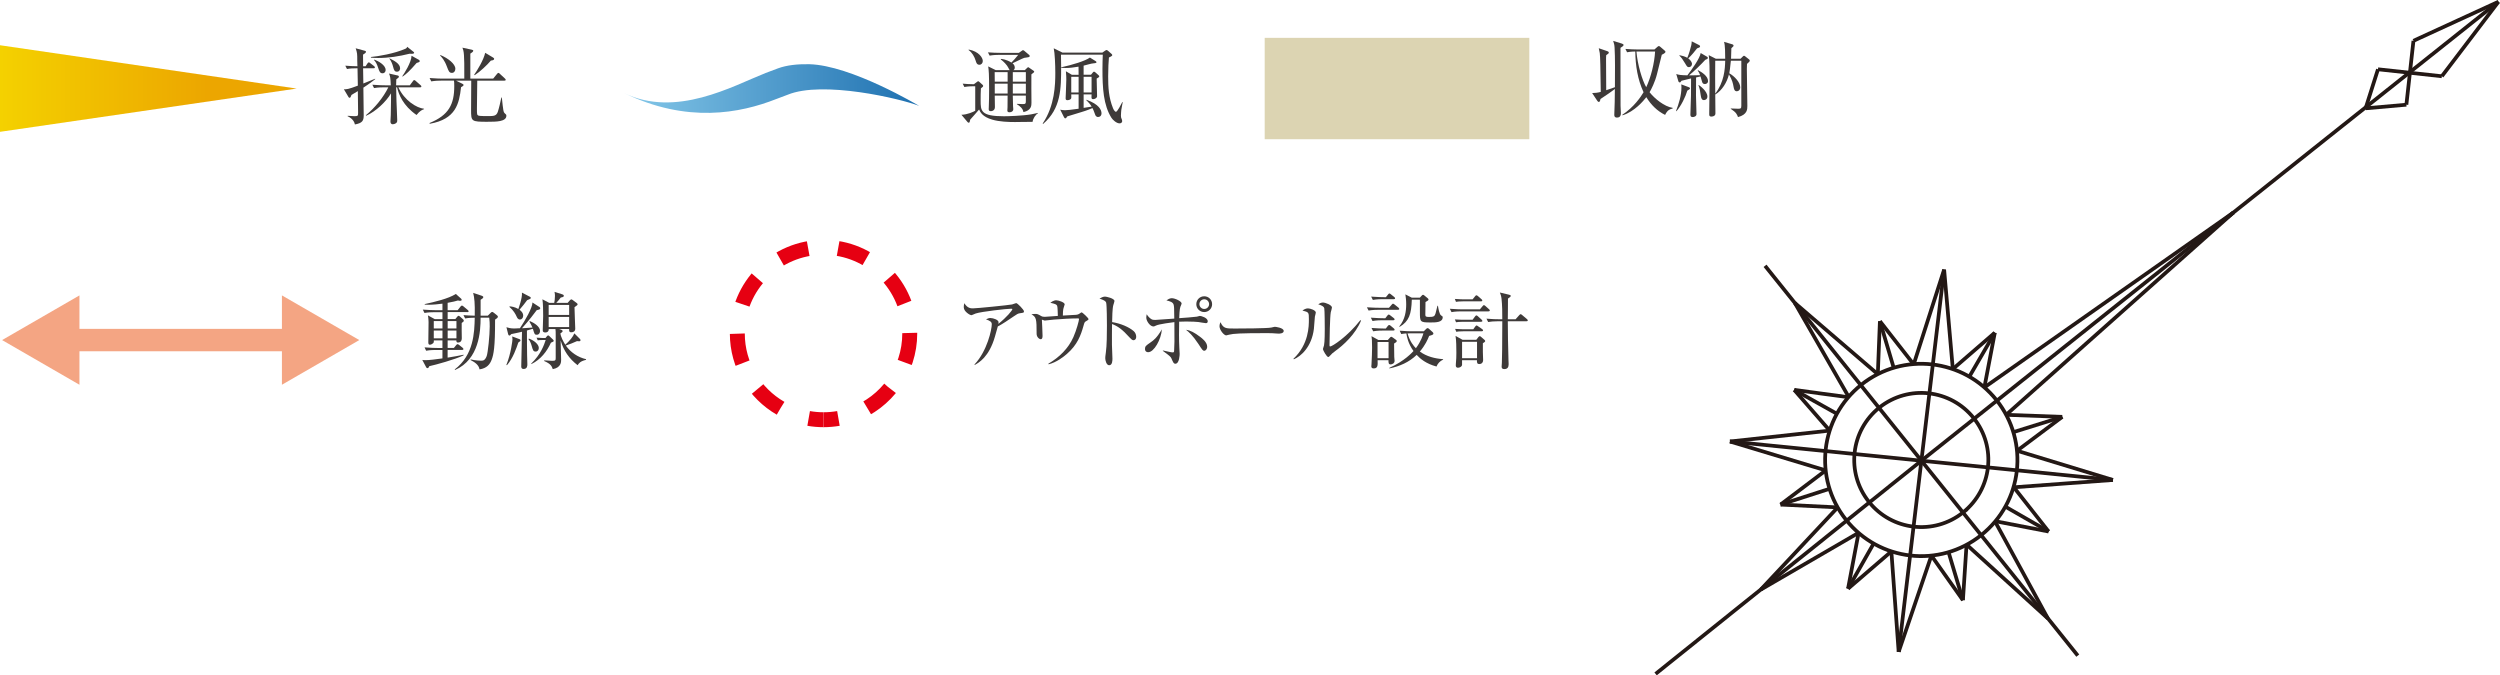 <?xml version="1.0" encoding="UTF-8"?><svg id="b" xmlns="http://www.w3.org/2000/svg" width="59.065mm" height="15.956mm" xmlns:xlink="http://www.w3.org/1999/xlink" viewBox="0 0 167.43 45.229"><defs><style>.f{stroke:#f4a583;stroke-linejoin:round;stroke-width:1.5px;}.f,.g,.h,.i{fill:none;}.g,.h{stroke:#e60012;}.g,.h,.i{stroke-miterlimit:10;}.j{fill:#f4a583;}.j,.k,.l,.m,.n{stroke-width:0px;}.k{fill:#3e3a39;}.l{fill:#dcd4b2;}.h{stroke-dasharray:0 0 2.013 2.013;}.i{stroke:#231815;stroke-width:.251px;}.m{fill:url(#e);}.n{fill:url(#d);}</style><linearGradient id="d" x1="-11742.317" y1="10241.75" x2="-11742.317" y2="10261.618" gradientTransform="translate(10261.618 11748.245) rotate(90)" gradientUnits="userSpaceOnUse"><stop offset=".3" stop-color="#eca600"/><stop offset="1" stop-color="#f4d100"/></linearGradient><linearGradient id="e" x1="-10018.851" y1="-3167.025" x2="-9999.068" y2="-3167.025" gradientTransform="translate(10060.63 -3161.096) scale(1 -1)" gradientUnits="userSpaceOnUse"><stop offset="0" stop-color="#85c8e9"/><stop offset="1" stop-color="#1e70b0"/></linearGradient></defs><g id="c"><rect class="l" x="84.699" y="2.534" width="17.723" height="6.789"/><path class="k" d="m108.527,3.204c0,.582,0,3.589.005,3.881,0,.078.022.425.022.492,0,.073,0,.297-.263.297-.179,0-.179-.135-.179-.185,0-.135.022-.733.028-.857.006-.291.011-.442.011-.873-.078.056-.296.224-.431.313-.42.28-.465.308-.532.358-.028.135-.05.196-.112.196-.039,0-.073-.028-.106-.079l-.341-.515c.173,0,.381-.022.577-.078-.022-1.63-.034-2.353-.067-2.599-.011-.078-.022-.135-.067-.325l.571.196c.05.017.101.045.101.095,0,.057-.05.09-.173.174-.011.106-.011.196-.011.303,0,.324.005,1.753.011,2.044.089-.033.504-.174.582-.202.006-.985.017-2.032-.022-2.643-.011-.207-.04-.286-.095-.459l.577.179c.084.028.118.051.118.096,0,.05-.045.095-.202.19Zm2.99,4.491c-.532-.258-.952-.684-1.26-1.188-.19.246-.784.963-1.591,1.215l-.022-.033c.772-.499,1.26-1.221,1.428-1.512-.397-.852-.543-1.787-.554-2.728-.073,0-.319.006-.549.051l-.112-.225c.286.022.571.039.863.039h1.081l.202-.179c.039-.034.067-.051.095-.051s.056.017.095.051l.28.24c.034.028.067.062.067.102,0,.05-.101.123-.247.19-.017.072-.286,1.159-.319,1.287-.135.544-.387,1.036-.499,1.222.347.437.985.957,1.545,1.047v.045c-.325.067-.42.258-.504.426Zm-1.921-4.245c.067.852.381,1.921.655,2.391.319-.677.549-1.618.594-2.391h-1.249Z"/><path class="k" d="m113.002,6.071c-.112.397-.415,1.024-.728,1.377l-.028-.011c.196-.516.364-1.048.364-1.602,0-.084-.006-.135-.011-.185l.493.185c.028.011.09.033.09.078,0,.051-.017.062-.179.157Zm1.176-.442c-.134,0-.168-.09-.19-.163-.034-.095-.073-.252-.101-.347-.022.005-.196.045-.297.067,0,.19-.006,1.03-.006,1.203,0,.096.034,1.222.034,1.255,0,.157-.185.196-.247.196-.162,0-.162-.102-.162-.18,0-.039.039-1.17.039-1.249,0-.179.006-.991.006-1.159-.37.084-.482.112-.639.157-.062.095-.084.112-.118.112-.039,0-.084-.039-.095-.084l-.14-.482c.157.057.274.079.745.09.297-.386.84-1.143.891-1.495l.431.252c.022.012.05.039.05.073,0,.067-.073.095-.174.134-.313.342-.756.768-1.086,1.036.112,0,.51,0,.739-.011-.039-.129-.078-.196-.162-.313l.022-.022c.252.129.672.397.672.728,0,.157-.14.202-.213.202Zm-.364-2.453c-.022.017-.135.051-.157.062-.173.229-.397.493-.593.672.241.18.252.336.252.37,0,.128-.101.218-.202.218-.106,0-.134-.039-.258-.252-.185-.308-.235-.369-.386-.521l.011-.028c.123.022.347.073.521.174.106-.246.207-.594.263-.829.022-.095.022-.117.033-.274l.51.258c.039.022.05.062.05.078,0,.028-.011.051-.044.073Zm.308,3.528c-.146,0-.19-.112-.218-.303-.045-.319-.062-.432-.157-.7l.017-.011c.067.039.583.414.583.772,0,.18-.14.241-.224.241Zm3.03-2.57c-.039.039-.123.117-.151.146-.005.123-.011.185-.011.336,0,.392.034,2.128.034,2.48,0,.219,0,.582-.627.745-.067-.18-.112-.309-.487-.555l.005-.022c.04,0,.336.017.476.017.174,0,.229,0,.229-.195v-3.019h-.7c-.04.465-.09.75-.106.84.341.19.733.604.733.935,0,.18-.112.27-.229.27-.157,0-.19-.135-.224-.331-.033-.173-.067-.392-.302-.801-.129.532-.465,1.081-.918,1.35.006.348.011.946.011,1.271,0,.202-.252.207-.269.207-.129,0-.146-.062-.146-.162,0-.661.028-2.044.028-2.251,0-.649-.006-1.445-.062-1.703l.476.241h.627c0-.28,0-.936-.079-1.131l.566.168c.05.017.073.05.073.084,0,.045-.017.056-.146.174-.006.173-.006.375-.022.705h.638l.146-.146c.045-.045.056-.051.084-.051.022,0,.045.006.084.04l.252.201c.028.022.05.045.05.084,0,.022-.006.045-.034.073Zm-2.279-.067c-.011.728-.005,1.479,0,2.206.594-.768.655-1.635.667-2.206h-.667Z"/><path class="k" d="m24.336,5.871c.005.353.022,1.612.022,1.854,0,.369-.095.516-.588.61-.028-.146-.135-.387-.493-.555l.011-.027c.095.005.303.027.459.027.235,0,.235-.033.235-.246,0-.229-.017-1.227-.017-1.434-.168.106-.308.185-.426.258-.044.123-.073.19-.123.19s-.067-.039-.084-.062l-.302-.51c.19.006.269.011.935-.241-.006-.19-.006-.291-.022-1.164-.291,0-.504.011-.706.05l-.112-.224c.341.027.454.033.812.039,0-.045-.011-.241-.011-.364,0-.471,0-.521-.106-.84l.616.168c.04.012.073.022.073.067,0,.039-.028.072-.05.09-.022.017-.129.089-.146.101-.005.123.005.666.005.778h.168l.123-.19c.022-.033.062-.073.089-.073.034,0,.067.028.106.062l.247.19c.034.028.056.057.056.084,0,.057-.045.062-.084.062h-.706c.006.162.011.873.017,1.019.263-.106.526-.207.79-.319v.034c-.123.095-.342.274-.79.565Zm3.562,1.831c-.907-.627-1.198-1.383-1.305-1.854h-.062c0,.241.011.672.022.924.005.202.05,1.104.05,1.288,0,.078-.011.14-.084.19-.079.056-.174.073-.219.073-.106,0-.151-.084-.151-.186,0-.072.022-.381.022-.442.017-.627.017-1.248.017-1.444-.319.549-1.025,1.221-1.669,1.501l-.017-.034c.605-.498,1.165-1.182,1.506-1.87h-.297c-.073,0-.386,0-.661.051l-.112-.225c.375.034.756.039.863.039h.37c-.017-.498-.04-.604-.118-.789l.593.134c.034.006.067.034.067.079s-.017.062-.173.179c-.006.067-.011.319-.011.397h.918l.208-.279c.028-.04.05-.073.084-.073.039,0,.073.033.106.062l.319.28c.034.033.056.05.056.084,0,.056-.05.062-.084.062h-1.456c.403.879,1.221,1.383,1.719,1.434v.028c-.123.044-.28.106-.504.392Zm-.47-4.104c-.689.173-1.395.285-2.106.285-.212,0-.358-.011-.481-.022v-.045c.465-.039,1.568-.224,2.307-.549.09-.039.106-.084.124-.134l.375.302c.039.028.089.057.089.102,0,.089-.246.066-.308.062Zm-1.809,1.311c-.168,0-.213-.129-.286-.348-.101-.313-.179-.42-.28-.537l.005-.034c.292.101.768.375.768.694,0,.151-.101.225-.208.225Zm.963-.106c-.134,0-.196-.079-.252-.319-.05-.202-.124-.381-.252-.561l.011-.017c.308.157.706.358.706.667,0,.011,0,.229-.213.229Zm1.321-.588c-.481.554-.688.738-.935.912l-.028-.022c.118-.156.616-.935.622-1.372l.493.274c.034.018.056.051.056.09,0,.067-.134.096-.208.118Z"/><path class="k" d="m32.674,8.156c-1.125,0-1.125-.018-1.125-.818,0-.308.011-1.657.011-1.938h-1.019l.42.207c.028.018.084.04.084.084,0,.051-.045.079-.168.151-.124,1.104-.347,2.14-2.095,2.447l-.017-.05c1.299-.526,1.658-1.261,1.658-2.476,0-.246-.011-.313-.022-.364h-.857c-.14,0-.409.006-.661.051l-.112-.225c.387.034.784.04.863.04h1.461c0-1.053,0-1.199-.022-1.558-.017-.285-.056-.392-.106-.515l.622.134c.067.018.106.028.106.079,0,.056-.112.134-.196.185v1.675h1.529l.257-.314c.039-.044.062-.072.095-.072.028,0,.062.028.095.062l.336.313c.045.039.056.056.056.09,0,.05-.045.056-.084.056h-1.82c-.006.319-.022,1.686-.022,1.865,0,.392,0,.437.112.481.079.028.51.028.61.028.403,0,.577,0,.678-.292.078-.234.185-.694.235-.951h.033c.095.885.101.979.208,1.069.067.056.095.078.095.151,0,.403-.694.403-1.238.403Zm-2.408-3.276c-.179,0-.219-.112-.336-.42-.162-.437-.353-.639-.459-.745l.028-.028c.515.213.997.594.997.919,0,.146-.084.274-.229.274Zm2.609-.823c-.247.297-.739.756-1.086.979l-.034-.027c.196-.28.639-.997.739-1.473l.504.302c.056.034.095.057.095.102,0,.056-.044.101-.218.117Z"/><path class="k" d="m69.157,8.161c-.19-.005-1.014.012-1.182.012-.431,0-1.036-.017-1.529-.163-.661-.195-.795-.504-.874-.677-.084.111-.51.576-.594.677-.017.057-.028.141-.039.163-.005.017-.028.045-.062.045-.028,0-.056-.018-.079-.045l-.409-.487c.397-.006.817-.202.924-.269v-1.642c-.168,0-.454,0-.728.051l-.112-.224c.247.022.415.033.75.039l.207-.157c.034-.022.062-.045.079-.045.022,0,.05.018.073.039l.224.202c.022.022.039.045.039.072,0,.034-.017.057-.034.067-.028.022-.084.073-.118.101-.017.112-.017.684-.017.807,0,.694,0,1.059,1.562,1.059.246,0,1.243-.028,1.825-.129.118-.022.308-.062.454-.095v.022c-.162.095-.33.336-.364.576Zm-3.567-3.824c-.168,0-.212-.151-.246-.27-.084-.279-.235-.543-.476-.717l.011-.033c.683.129.941.555.941.768,0,.134-.09.252-.23.252Zm3.657.504c-.022.022-.146.117-.173.14-.011.269.005,1.591.005,1.893,0,.19,0,.516-.538.633-.033-.235-.235-.408-.437-.526v-.027c.056,0,.33.017.392.017.185,0,.207-.039.207-.202v-.369h-.874c0,.056.017.6.017.7,0,.022.017.195.017.218,0,.102-.09.202-.258.202-.14,0-.14-.084-.14-.129,0-.028.011-.18.011-.213,0-.112,0-.655.006-.778h-.862c.005.112.011.649.011.772,0,.207-.163.274-.269.274-.146,0-.146-.09-.146-.151,0-.017.005-.089.005-.106.017-.252.022-.985.022-1.203,0-.991-.022-1.306-.062-1.54l.51.252h.94c-.044-.039-.05-.051-.095-.151-.095-.196-.319-.426-.509-.565v-.039c.106.011.358.033.711.246.135-.129.292-.319.454-.516h-1.254c-.146,0-.414.006-.661.051l-.112-.219c.291.022.577.034.862.034h1.209l.202-.141c.022-.017.05-.039.073-.039.028,0,.073.028.09.045l.325.274c.011.011.039.039.039.073,0,.011-.011.05-.045.066-.039.022-.274.045-.325.057-.123.033-.661.313-.784.363.051.045.151.129.151.286,0,.101-.05.146-.089.174h.761l.157-.151c.022-.022.045-.045.073-.045.017,0,.05.022.062.033l.291.202c.028.017.045.039.045.056,0,.022-.006.034-.017.051Zm-1.764-.012h-.868c0,.157.006.454.006.639h.862v-.639Zm0,.773h-.862v.66h.862v-.66Zm1.221-.773h-.874v.639h.874v-.639Zm0,.773h-.874v.66h.874v-.66Z"/><path class="k" d="m75.099,7.333c-.006.062-.028.279-.028.414,0,.112.011.135.067.269.011.022.017.051.017.084,0,.146-.129.162-.179.162-.202,0-.459-.24-.538-.369-.543-.856-.604-2.011-.604-3.259,0-.415.011-.678.022-.975h-2.8c.006.252.011.459.011.784,0,1.489,0,2.822-1.209,3.858l-.028-.028c.812-1.198.846-2.604.846-3.388,0-.555-.034-1.339-.106-1.652l.588.291h2.666l.185-.129c.045-.027.073-.045.101-.045.028,0,.056.018.095.051l.235.207c.034.028.05.057.05.084,0,.028-.022.051-.05.067-.05.033-.123.073-.173.09-.022.28-.051.688-.051,1.26,0,.745.034,1.417.325,2.14.062.15.146.24.196.24.095,0,.364-.532.426-.655l.028.012c-.011.078-.084.42-.089.487Zm-1.546.504c-.146,0-.19-.112-.202-.146-.106-.286-.123-.331-.185-.454-.106.045-.358.157-.778.28-.756.229-.846.258-.913.28-.056.095-.078.128-.134.128-.039,0-.062-.039-.09-.089l-.246-.493c.078.017.179.039.319.039.128,0,.442-.033.913-.101v-.958h-.493c0,.028.005.157.005.186,0,.066-.011.101-.045.128-.073.062-.179.073-.212.073-.124,0-.124-.067-.124-.146,0-.017.045-1.047.045-1.243,0-.039-.005-.387-.028-.549l.397.235h.454l-.005-.543c-.336.062-.622.089-.868.089-.129,0-.207-.005-.291-.011v-.034c.739-.162,1.612-.425,1.92-.654l.37.229c.045.027.073.056.073.078,0,.051-.05.067-.185.078-.19.012-.487.118-.678.157v.61h.493l.129-.157c.028-.033.05-.05.073-.05.028,0,.056.017.095.05l.202.18c.034.027.056.062.056.089,0,.04-.039.067-.174.146.006.168.028.996.028,1.182,0,.117-.157.195-.263.195-.067,0-.112-.022-.112-.123,0-.028.006-.162.006-.196h-.532v.902l.538-.084c-.095-.163-.213-.286-.364-.438l.011-.022c.851.303,1.013.684,1.013.919,0,.14-.095.235-.218.235Zm-1.316-2.694h-.493v1.048h.493v-1.048Zm.868,0h-.532v1.048h.532v-1.048Z"/><polygon class="n" points="19.867 5.931 0 8.828 0 3.029 19.867 5.931"/><path class="m" d="m54.184,4.299c-.771-.013-1.492.061-2.083.279-.252.089-.525.2-.822.309-2.227.88-6.009,3.039-9.499,1.337h0c4.237,2.066,7.808,1.351,10.189.415.278-.103.543-.198.778-.293,2.342-.97,7.565.26,8.815.746h0c-.044-.017-4.549-2.727-7.378-2.793Z"/><path class="k" d="m31.302,20.901h-1.322v.465h.515l.135-.162c.028-.034.05-.056.078-.056.022,0,.056.011.095.05l.208.185c.028.022.05.057.05.096s-.028.078-.14.151c-.011.162.006.873.006,1.014,0,.066,0,.297-.264.297-.073,0-.106-.057-.101-.146h-.583v.505h.42l.151-.186c.034-.039.062-.066.095-.066.028,0,.062.021.112.062l.224.179c.034.028.056.056.056.09,0,.033-.028.056-.09.056h-.969v.516c.437-.073.756-.123,1.07-.196v.045c-.594.28-1.848.627-2.296.723-.034.084-.067.134-.124.134-.039,0-.067-.022-.089-.067l-.258-.486c.073.011.118.017.219.017.246,0,.7-.057,1.131-.118v-.565h-.431c-.05,0-.397,0-.661.051l-.106-.225c.381.034.778.04.857.04h.341v-.505h-.577c.005.073.005.135-.045.186-.045.045-.146.101-.218.101-.062,0-.106-.028-.106-.157,0-.218.017-1.164.017-1.354,0-.018-.011-.325-.044-.454l.459.252h.515v-.465h-.549c-.14,0-.409.006-.655.051l-.112-.225c.353.028.706.04.862.04h.454v-.438c-.28.039-.627.073-.924.073-.123,0-.179,0-.263-.006v-.039c.627-.135,1.602-.364,2.083-.678l.347.309c.028.027.045.05.045.084,0,.05-.05.066-.134.066-.034,0-.079-.011-.118-.022-.174.051-.308.09-.689.157v.493h.672l.19-.241c.039-.045.062-.067.095-.067.034,0,.067.022.106.057l.286.24c.028.022.056.056.056.084,0,.045-.034.062-.084.062Zm-1.669.6h-.582v.498h.582v-.498Zm0,.633h-.582v.526h.582v-.526Zm.936-.633h-.588v.498h.588v-.498Zm0,.633h-.588v.526h.588v-.526Zm2.587-.729c.006,1.876-.101,2.336-.224,2.672-.118.324-.33.588-.817.66-.05-.308-.331-.487-.605-.627l.017-.039c.33.078.644.084.683.084.134,0,.269,0,.386-.313.079-.219.202-1.372.202-1.977,0-.174-.005-.421-.034-.589h-.577c0,.907-.09,2.789-1.708,3.5l-.028-.033c1.277-.975,1.321-2.458,1.344-3.467-.185.006-.409.006-.644.051l-.112-.224c.218.017.37.027.756.039.017-.817-.022-1.204-.106-1.529l.583.196c.062.022.095.051.095.09,0,.033-.017.056-.039.078-.017.017-.095.073-.14.101v1.064h.481l.19-.19c.045-.045.073-.062.101-.062.034,0,.056.011.112.056l.218.174c.034.028.056.056.056.095,0,.057-.084.124-.19.19Z"/><path class="k" d="m33.912,24.44c.313-.767.409-1.646.409-1.719,0-.062-.006-.129-.017-.19l.493.185c.022.012.062.028.062.073,0,.05-.017.062-.146.151-.118.358-.364,1.069-.762,1.518l-.039-.018Zm2.229-3.869c.022.017.039.039.039.078,0,.067-.056.084-.235.123-.19.258-.487.65-.986,1.21.028-.006.409-.017.7-.045-.039-.095-.106-.235-.202-.397l.028-.039c.303.129.684.375.684.666,0,.129-.079.252-.224.252-.14,0-.151-.045-.258-.403-.084.028-.179.057-.397.118.005.772,0,1.17.011,1.646,0,.101.017.531.017.621,0,.084,0,.309-.252.309-.157,0-.157-.129-.157-.174,0-.258.045-1.949.05-2.318-.14.033-.319.078-.717.156-.078.084-.084.096-.128.096-.04,0-.067-.039-.079-.078l-.118-.477c.123.034.269.084.521.084.034,0,.336-.011.381-.017.37-.549.845-1.383.84-1.725l.481.313Zm-2.01-.056c.118.011.336.033.583.179,0-.006.28-.739.241-1.098l.538.28c.034.017.056.045.056.072,0,.057-.051.079-.247.157-.202.274-.274.358-.51.639.073.056.247.185.247.397,0,.151-.101.258-.213.258-.14,0-.19-.118-.229-.202-.062-.146-.213-.42-.481-.644l.017-.039Zm1.293,2.161c.375.135.661.397.661.627,0,.129-.073.241-.212.241-.157,0-.185-.09-.269-.393-.045-.156-.112-.33-.213-.442l.034-.033Zm.868.096c-.14,0-.235.011-.28.021l-.078-.179c.207.017.375.022.425.022h.174l.106-.129c.011-.011.039-.045.073-.045.022,0,.062.028.084.051l.224.213c.022.022.062.056.062.095,0,.045-.017.067-.185.129-.269.588-.683,1.126-1.31,1.434l-.011-.033c.649-.622.862-1.255.969-1.579h-.252Zm1.165-.734l.101.034c.039.011.123.045.123.101,0,.067-.101.123-.146.146,0,.207.218.61.325.768.319-.292.515-.532.605-.762l.386.386c.011.012.028.045.028.073,0,.011-.005.073-.089.073-.017,0-.09-.006-.146-.012-.269.123-.476.202-.75.297.325.459.806.784,1.355.913v.045c-.392.095-.47.218-.565.358-.565-.432-.941-.98-1.137-1.664,0,.208.034,1.12.034,1.306,0,.134,0,.521-.56.621-.062-.179-.124-.353-.577-.543l.006-.045c.089.011.465.033.538.033.224,0,.229-.045.229-.213v-1.512c0-.19,0-.308-.017-.403h-.448c.006.151-.089.229-.224.229-.124,0-.179-.044-.179-.146,0-.078.028-.812.028-.963,0-.297-.006-.856-.05-1.114l.454.24h.336c.022-.095.05-.263.05-.465,0-.101-.006-.146-.028-.273l.526.168c.044.017.095.039.095.095,0,.073-.056.09-.202.117-.112.151-.19.235-.303.358h.762l.151-.173c.017-.022.067-.062.095-.062.028,0,.062.022.084.039l.263.195c.034.022.073.062.073.096,0,.051-.022.062-.207.196,0,.229.05,1.31.05,1.434,0,.168-.112.246-.263.246s-.151-.09-.146-.219h-.661Zm-.711-1.618v.672h1.372v-.672h-1.372Zm1.372,1.484v-.678h-1.372v.678h1.372Z"/><line class="f" x1="4.446" y1="22.775" x2="19.756" y2="22.775"/><polygon class="j" points="5.321 25.767 .14 22.775 5.321 19.783 5.321 25.767"/><polygon class="j" points="18.881 25.767 24.062 22.775 18.881 19.783 18.881 25.767"/><line class="i" x1="115.858" y1="29.567" x2="141.507" y2="32.144"/><line class="i" x1="130.202" y1="18.056" x2="127.157" y2="43.653"/><line class="i" x1="138.114" y1="27.918" x2="134.355" y2="27.781"/><line class="i" x1="138.114" y1="27.918" x2="135.084" y2="30.187"/><line class="i" x1="141.507" y1="32.144" x2="135.084" y2="30.187"/><line class="i" x1="141.507" y1="32.144" x2="134.868" y2="32.634"/><line class="i" x1="134.868" y1="32.634" x2="137.198" y2="35.596"/><line class="i" x1="137.198" y1="35.596" x2="133.6" y2="34.901"/><line class="i" x1="133.6" y1="34.901" x2="137.151" y2="41.421"/><line class="i" x1="137.151" y1="41.421" x2="131.704" y2="36.472"/><line class="i" x1="131.704" y1="36.472" x2="131.461" y2="40.197"/><line class="i" x1="131.461" y1="40.197" x2="129.35" y2="37.211"/><line class="i" x1="129.35" y1="37.211" x2="127.157" y2="43.653"/><line class="i" x1="127.157" y1="43.653" x2="126.666" y2="36.893"/><line class="i" x1="123.767" y1="39.426" x2="126.684" y2="36.915"/><line class="i" x1="123.767" y1="39.426" x2="124.474" y2="35.68"/><line class="i" x1="117.92" y1="39.488" x2="124.474" y2="35.68"/><line class="i" x1="117.92" y1="39.488" x2="123.075" y2="33.98"/><line class="i" x1="119.247" y1="33.792" x2="123.075" y2="33.98"/><line class="i" x1="119.247" y1="33.792" x2="122.272" y2="31.503"/><line class="i" x1="115.858" y1="29.567" x2="122.272" y2="31.503"/><line class="i" x1="115.858" y1="29.567" x2="122.539" y2="28.837"/><line class="i" x1="120.162" y1="26.111" x2="122.539" y2="28.837"/><line class="i" x1="120.162" y1="26.111" x2="123.826" y2="26.607"/><line class="i" x1="120.204" y1="20.29" x2="123.826" y2="26.607"/><line class="i" x1="120.204" y1="20.29" x2="125.761" y2="25.062"/><line class="i" x1="125.901" y1="21.51" x2="125.761" y2="25.062"/><line class="i" x1="125.901" y1="21.51" x2="128.142" y2="24.375"/><line class="i" x1="130.202" y1="18.056" x2="128.163" y2="24.405"/><line class="i" x1="130.202" y1="18.056" x2="130.785" y2="24.722"/><line class="i" x1="133.597" y1="22.281" x2="130.795" y2="24.705"/><line class="i" x1="138.114" y1="27.918" x2="134.835" y2="28.941"/><line class="i" x1="133.597" y1="22.281" x2="131.891" y2="25.225"/><line class="i" x1="125.901" y1="21.51" x2="126.823" y2="24.624"/><line class="i" x1="120.162" y1="26.111" x2="123.026" y2="27.713"/><line class="i" x1="119.247" y1="33.792" x2="122.526" y2="32.735"/><line class="i" x1="123.767" y1="39.426" x2="125.489" y2="36.386"/><line class="i" x1="130.494" y1="36.963" x2="131.461" y2="40.197"/><line class="i" x1="137.198" y1="35.596" x2="134.286" y2="33.922"/><line class="i" x1="118.209" y1="17.802" x2="139.153" y2="43.907"/><line class="i" x1="167.33" y1=".114" x2="161.634" y2="2.732"/><line class="i" x1="161.634" y1="2.732" x2="161.16" y2="7.012"/><line class="i" x1="161.16" y1="7.012" x2="158.429" y2="7.253"/><line class="i" x1="158.429" y1="7.253" x2="159.259" y2="4.639"/><line class="i" x1="159.259" y1="4.639" x2="163.534" y2="5.107"/><line class="i" x1="163.534" y1="5.107" x2="167.33" y2=".114"/><path class="i" d="m132.68,35.842c2.785-2.211,3.246-6.262,1.031-9.046-2.213-2.785-6.267-3.248-9.051-1.035-2.781,2.216-3.243,6.269-1.026,9.053,2.211,2.782,6.262,3.246,9.046,1.028Z"/><path class="i" d="m131.467,34.321c1.94-1.547,2.267-4.376.721-6.315-1.543-1.94-4.371-2.259-6.315-.72-1.941,1.546-2.258,4.374-.713,6.316,1.543,1.944,4.366,2.264,6.308.719Z"/><line class="i" x1="133.597" y1="22.281" x2="132.897" y2="25.945"/><line class="i" x1="132.897" y1="25.945" x2="149.579" y2="14.23"/><line class="i" x1="149.579" y1="14.23" x2="134.355" y2="27.781"/><line class="i" x1="128.679" y1="30.853" x2="110.878" y2="45.131"/><line class="i" x1="128.679" y1="30.853" x2="167.164" y2=".241"/><path class="g" d="m55.154,28.109c-.34,0-.673-.029-.997-.086"/><path class="h" d="m52.272,27.339c-1.728-.998-2.892-2.865-2.892-5.004,0-3.189,2.585-5.774,5.774-5.774s5.774,2.585,5.774,5.774c0,2.495-1.583,4.621-3.799,5.427"/><path class="g" d="m56.151,28.023c-.324.056-.657.086-.997.086"/><path class="k" d="m68.309,20.977c-.146.022-.196.062-.403.201-.353.241-.807.549-1.081.684-.033.106-.168.599-.196.694-.392,1.35-1.07,1.73-1.35,1.887l-.017-.033c.862-.913,1.159-2.363,1.159-2.688,0-.162-.095-.229-.387-.336.14-.062.196-.089.286-.089.207,0,.555.128.555.279,0,.034-.006.084-.011.112.56-.442.935-.907.935-.98,0-.017-.006-.033-.079-.033-.291,0-1.982.19-2.374.319-.051.017-.258.117-.303.117-.056,0-.498-.229-.498-.537,0-.096.011-.18.039-.269.207.347.448.347.577.347.247,0,2.369-.213,2.621-.263.044-.006.235-.09.274-.09.09,0,.521.453.521.549,0,.095-.022.095-.269.129Z"/><path class="k" d="m72.75,21.504c-.106.056-.118.072-.185.313-.179.639-.409,1.276-1.114,1.887-.218.19-.694.566-1.226.694l-.017-.039c.723-.42,1.344-1.019,1.68-1.786.207-.465.375-1.104.375-1.192,0-.045-.005-.057-.089-.057-.448,0-1.131.039-1.585.079-.084.005-.594.066-.627.066-.017,0-.033-.005-.185-.062.011.096.045,1.014.045,1.092,0,.157-.05.219-.118.219-.106,0-.28-.146-.28-.364,0-1.008-.017-1.114-.348-1.305.062-.011.163-.027.263-.027.14,0,.179.022.387.14.073.045.146.056.246.056.04,0,.734-.05.874-.062-.006-.123-.011-.599-.045-.672-.045-.09-.084-.123-.459-.207.213-.162.353-.168.392-.168.151,0,.571.135.571.274,0,.017-.062.219-.079.258-.028.062-.05.392-.044.492.14-.005.761-.039.89-.05.056-.006.14-.012.274-.112.05-.039.067-.051.095-.051.056,0,.459.381.459.448,0,.045-.04.078-.151.135Z"/><path class="k" d="m75.914,22.786c-.084,0-.157-.073-.247-.168-.515-.571-.807-.772-1.193-.919,0,.219-.011,1.193-.005,1.395,0,.146.033.79.033.919,0,.117,0,.448-.218.448-.185,0-.263-.325-.263-.471,0-.084.006-.135.039-.375.067-.442.073-1.327.073-1.804,0-.24-.005-1.355-.05-1.534-.034-.123-.157-.18-.448-.28.112-.067.246-.134.37-.134.084,0,.633.117.633.297,0,.044-.067.234-.079.279-.062.213-.073.857-.078,1.132.571.089,1.137.336,1.444.604.101.09.168.229.168.375,0,.185-.112.235-.179.235Z"/><path class="k" d="m76.9,23.587c-.034,0-.218,0-.218-.224,0-.174.073-.225.364-.426.224-.157.42-.297.768-.88-.051.689-.532,1.529-.913,1.529Zm3.875-1.943c-.084,0-.459-.072-.516-.078-.095-.012-.437-.034-.812-.034-.229,0-.375.006-.476.012-.011.515-.017,1.227.011,1.741,0,.045.022.409.022.415,0,.066-.017.66-.291.66-.106,0-.14-.072-.269-.375-.04-.09-.135-.174-.566-.487l.006-.027c.498.111.565.128.666.128.073,0,.079-.033.084-.14.022-.375.028-.532.017-1.887-.101.011-1.053.134-1.227.229-.112.062-.151.062-.179.062-.224,0-.476-.364-.476-.588,0-.073.011-.146.028-.229.084.134.196.263.336.341.039.022.089.039.235.039.011,0,1.108-.078,1.276-.089-.005-.745-.011-.829-.05-.952-.056-.157-.241-.207-.476-.269.084-.057.213-.146.358-.146.219,0,.661.207.661.358,0,.027-.067.185-.084.218-.056.141-.073.588-.079.762.157-.006,1.109-.084,1.182-.101.034-.006.174-.051.196-.051.084,0,.532.118.532.358,0,.034-.006.129-.112.129Zm-.118,1.848c-.101,0-.129-.044-.398-.459-.397-.599-.661-.812-.829-.946.291.034.571.19.935.465.129.096.482.358.482.666,0,.174-.112.274-.19.274Zm-.006-2.593c-.297,0-.532-.234-.532-.526,0-.297.235-.531.532-.531.292,0,.526.234.526.531,0,.292-.235.526-.526.526Zm0-.856c-.179,0-.325.146-.325.325,0,.179.146.324.325.324s.325-.146.325-.324c0-.18-.146-.325-.325-.325Z"/><path class="k" d="m85.625,22.343c-.05,0-.185-.012-.196-.012-.202-.017-.258-.021-.633-.021-1.708,0-2.212.033-2.464.101-.017.005-.196.05-.212.05-.146,0-.448-.358-.448-.615,0-.034.006-.141.067-.27.19.426.364.426.946.426.386,0,2.207-.006,2.464-.067.034-.005.196-.05.229-.05.034,0,.594.062.594.279,0,.174-.28.18-.347.18Z"/><path class="k" d="m88.061,21.201c-.011.129-.056.706-.067.823-.146,1.204-.868,1.843-1.344,2.038l-.028-.033c1.036-.975,1.036-2.184,1.036-2.654,0-.465-.005-.465-.431-.577.09-.062.213-.146.37-.146.146,0,.526.123.526.28,0,.045-.056.229-.062.269Zm1.361,2.312c-.19.135-.207.157-.353.314-.028.027-.078.084-.112.084-.106,0-.358-.46-.358-.532,0-.039.067-.207.073-.247.05-.234.05-.963.05-1.114,0-.207-.005-1.243-.034-1.377-.022-.102-.134-.174-.403-.264.073-.045.185-.117.313-.117.168,0,.605.168.605.336,0,.05-.067.274-.079.319-.056.285-.084,1.854-.084,2.195,0,.021,0,.095.039.095.135,0,1.148-.644,2.027-1.764l.045.033c-.381.919-1.188,1.652-1.73,2.038Z"/><path class="k" d="m93.628,20.748h-1.316c-.05,0-.397,0-.655.05l-.112-.218c.37.027.756.033.862.033h.616l.185-.213c.04-.051.062-.062.084-.062.033,0,.056.017.106.056l.258.208c.034.021.056.062.056.089,0,.039-.034.057-.084.057Zm-.314.699h-.739c-.14,0-.409.006-.655.051l-.112-.224c.381.033.778.039.857.039h.112l.14-.18c.039-.05.056-.067.09-.067.028,0,.056.018.106.057l.23.179c.028.022.056.051.056.09,0,.033-.033.056-.084.056Zm.034-1.411h-.745c-.073,0-.386,0-.661.051l-.112-.224c.375.033.767.039.862.039h.124l.151-.186c.034-.044.056-.062.079-.062.028,0,.062.018.106.057l.224.179c.033.028.056.062.056.084,0,.051-.034.062-.084.062Zm.017,2.969c0,.106.005.644.011.89.005.045.022.229.022.27,0,.179-.179.24-.263.24-.151,0-.146-.123-.146-.28h-.728c.011.331.022.549-.263.549-.129,0-.157-.072-.157-.14,0-.028.006-.101.011-.135.022-.263.039-1.014.039-1.114,0-.51-.017-.633-.039-.772l.465.258h.627l.135-.151c.044-.051.073-.067.095-.067s.05.012.112.056l.207.151c.028.022.051.045.051.073,0,.067-.062.106-.179.174Zm-.051-.868h-.694c-.101,0-.386,0-.655.05l-.112-.224c.347.028.694.039.857.039h.101l.134-.174c.034-.045.062-.062.09-.062.034,0,.062.017.101.051l.208.174c.034.027.056.062.056.089,0,.04-.033.057-.084.057Zm-.319.767h-.739v1.087h.739v-1.087Zm3.208,1.642c-.694-.186-1.086-.516-1.327-.779-.499.487-1.148.773-1.831.907v-.039c1.019-.447,1.534-1.036,1.618-1.125-.364-.51-.442-.964-.476-1.182-.207.017-.263.027-.341.045l-.106-.225c.375.034.762.039.857.039h.756l.157-.156c.039-.039.067-.057.101-.057.028,0,.05.012.101.057l.224.201c.034.034.062.067.062.101,0,.067-.039.096-.286.163-.095.24-.258.616-.622,1.047.448.33,1.002.471,1.557.51v.033c-.213.096-.358.252-.442.46Zm-.414-2.951c-.695,0-.695-.04-.695-.712v-.762c0-.011,0-.027-.005-.05h-.538c-.028.979-.185,1.438-.812,1.819l-.028-.027c.392-.471.465-1.025.465-1.484,0-.303-.034-.51-.056-.666l.431.224h.538l.118-.129c.039-.045.067-.067.095-.067.028,0,.062.022.095.051l.218.18c.034.027.056.062.056.089,0,.045-.04.079-.202.168-.006.213-.011.61-.011.84,0,.124.034.157.235.157.101,0,.274,0,.347-.056.084-.067.106-.168.229-.689l.034-.005c.028.185.095.582.213.649.095.056.106.078.106.117,0,.354-.459.354-.834.354Zm-1.283.728c-.073,0-.173,0-.241.006.163.56.42.851.56.991.358-.487.459-.852.504-.997h-.823Z"/><path class="k" d="m99.11,20.719l.185-.219c.034-.039.056-.067.084-.067.034,0,.084.04.106.062l.235.212c.028.022.056.051.056.084,0,.051-.051.062-.09.062h-1.82c-.095,0-.387,0-.655.05l-.112-.224c.409.033.762.039.857.039h1.154Zm-.487-.672l.168-.207c.034-.04.056-.067.084-.067s.084.033.106.056l.235.207c.028.022.056.051.056.084,0,.045-.033.062-.084.062h-1.209c-.269,0-.381.018-.47.034l-.073-.196c.308.022.56.028.61.028h.577Zm0,1.366l.163-.219c.039-.05.062-.072.089-.072.039,0,.09.045.106.062l.247.224c.028.028.05.057.05.084,0,.039-.028.057-.084.057h-1.215c-.274,0-.386.022-.465.033l-.078-.19c.308.022.56.022.61.022h.577Zm.045.639l.134-.186c.039-.05.062-.072.084-.072.034,0,.05.022.112.062l.269.185c.022.017.056.051.056.084,0,.045-.034.062-.09.062h-1.237c-.269,0-.381.018-.465.034l-.079-.196c.308.022.565.028.61.028h.605Zm.202.705l.134-.174c.022-.027.067-.072.095-.072s.073.028.106.062l.218.19c.017.017.045.045.045.078,0,.045-.073.096-.157.146v.588c0,.084.017.454.017.532,0,.202-.134.274-.257.274-.14,0-.163-.084-.157-.258h-.997c0,.073.005.286,0,.314-.017.128-.168.19-.274.19-.095,0-.146-.057-.146-.151,0-.028,0-.09.005-.112.028-.213.034-.565.034-.733,0-.309-.005-.868-.056-1.137l.471.263h.918Zm-.952.135v1.098h1.002v-1.098h-1.002Zm3.584-1.512l.241-.27c.028-.033.073-.072.095-.072.028,0,.067.027.106.062l.319.269c.022.022.056.051.056.084,0,.056-.05.062-.089.062h-1.249c.006.796.011,1.557.045,2.599.006.112.011.229.011.28,0,.207-.084.324-.291.324-.14,0-.179-.067-.179-.162,0-.051.017-.235.017-.269.017-.409.022-.997.028-2.772h-.286c-.246,0-.532.022-.661.051l-.112-.225c.336.034.722.04.862.04h.196c.006-.403-.005-.975-.05-1.372-.017-.163-.062-.309-.112-.42l.627.15c.045.012.106.04.106.073,0,.045-.056.095-.19.185.006.258-.011,1.159-.011,1.384h.521Z"/></g></svg>